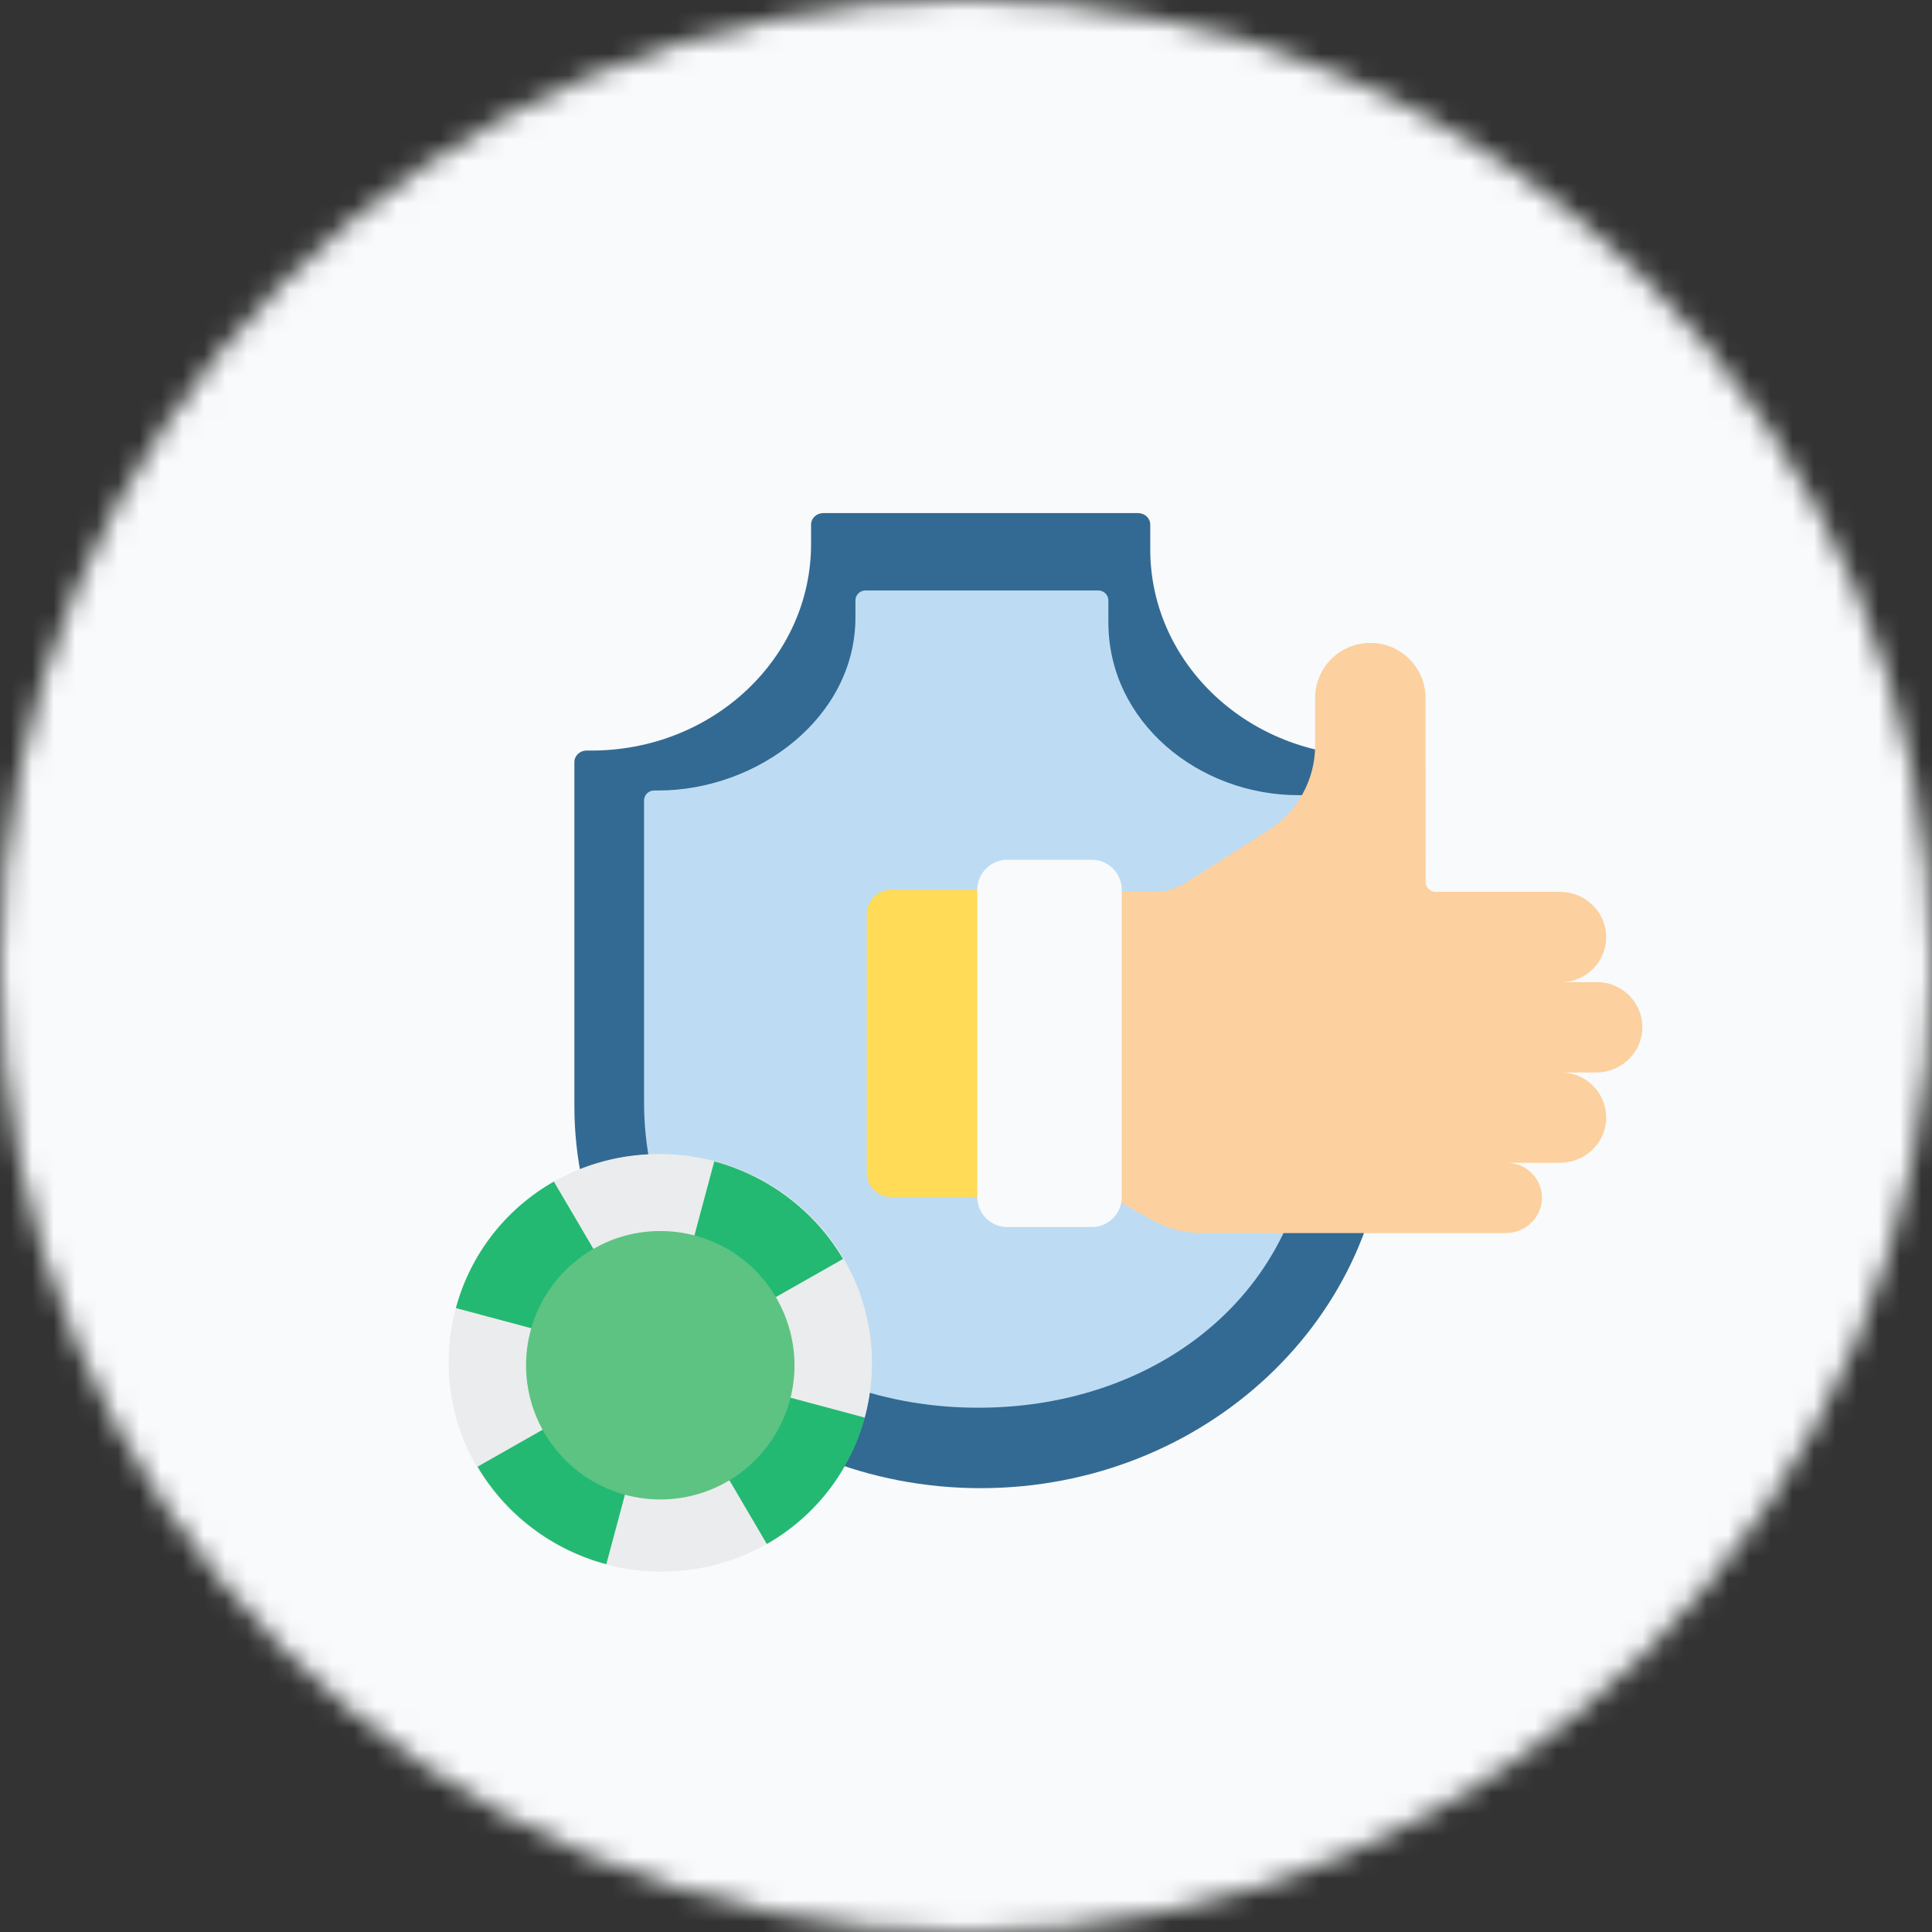 <svg width="90" height="90" viewBox="0 0 90 90" fill="none" xmlns="http://www.w3.org/2000/svg">
<rect x="0" y="0" width="90" height="90" fill="#333333" stroke="none"/>
<mask id="mask0" mask-type="alpha" maskUnits="userSpaceOnUse" x="0" y="0" width="90" height="90">
<circle cx="45" cy="45" r="45" fill="#C4C4C4"/>
</mask>
<g mask="url(#mask0)">
<rect x="-18.243" y="-12.162" width="113.108" height="110.676" fill="#F8FAFB"/>
<path d="M64.61 51.529C64.61 61.357 56.136 69.324 45.683 69.324C35.231 69.324 26.757 61.357 26.757 51.529V35.498C26.757 35.203 27.012 34.964 27.326 34.964H27.553C33.203 34.964 37.783 30.657 37.783 25.345V24.436C37.783 24.141 38.038 23.902 38.352 23.902H53.015C53.329 23.902 53.583 24.141 53.583 24.436V25.594C53.583 30.906 58.163 35.213 63.813 35.213H64.041C64.355 35.213 64.609 35.452 64.609 35.747V51.529H64.61Z" fill="#336A93"/>
<path d="M61.14 51.318C61.14 59.916 54.169 65.577 45.571 65.577C36.972 65.577 30.002 59.916 30.002 51.318V37.291C30.002 37.033 30.211 36.824 30.47 36.824H30.657C35.304 36.824 39.849 33.416 39.849 28.768V27.973C39.849 27.715 40.058 27.506 40.317 27.506H51.164C51.422 27.506 51.632 27.715 51.632 27.973V28.986C51.632 33.634 55.837 37.042 60.485 37.042H60.673C60.931 37.042 61.14 37.252 61.14 37.51L61.14 51.318Z" fill="#BDDCF3"/>
<path d="M40.616 63.485C40.616 68.85 36.203 73.198 30.759 73.198C25.315 73.198 20.902 68.85 20.902 63.485C20.902 58.121 25.315 53.772 30.759 53.772C36.203 53.772 40.616 58.121 40.616 63.485Z" fill="#EBECED"/>
<path d="M33.273 54.102L32.016 58.793C30.753 58.458 29.41 58.626 28.28 59.263L25.801 55.042C28.061 53.763 30.747 53.426 33.273 54.102Z" fill="#EBECED"/>
<path d="M39.274 58.652L35.016 61.068C34.356 59.952 33.278 59.135 32.016 58.794L33.273 54.103C35.799 54.78 37.956 56.415 39.274 58.652Z" fill="#23B972"/>
<path d="M40.282 66.036L35.521 64.761C35.852 63.516 35.672 62.19 35.018 61.068L39.276 58.652C40.587 60.892 40.949 63.547 40.282 66.036Z" fill="#EBECED"/>
<path d="M40.282 66.037C39.615 68.525 37.973 70.644 35.718 71.928L33.239 67.706C34.365 67.063 35.185 66.004 35.521 64.761L40.282 66.037Z" fill="#23B972"/>
<path d="M35.716 71.928C33.456 73.206 30.77 73.544 28.244 72.868L29.501 68.176C30.764 68.512 32.106 68.344 33.237 67.706L35.716 71.928Z" fill="#EBECED"/>
<path d="M29.501 68.176L28.244 72.867C25.718 72.191 23.561 70.555 22.243 68.318L26.501 65.901C27.161 67.018 28.239 67.836 29.501 68.176Z" fill="#23B972"/>
<path d="M26.503 65.901L22.245 68.318C20.934 66.078 20.572 63.422 21.239 60.934L26 62.209C25.669 63.454 25.849 64.781 26.503 65.901Z" fill="#EBECED"/>
<path d="M28.28 59.263C27.153 59.907 26.334 60.966 25.998 62.209L21.237 60.934C21.904 58.445 23.546 56.326 25.801 55.042L28.28 59.263Z" fill="#23B972"/>
<path d="M37.012 63.606C37.008 66.588 34.898 69.153 31.973 69.732C29.047 70.31 26.12 68.743 24.98 65.987C23.841 63.231 24.806 60.054 27.287 58.398C29.767 56.742 33.072 57.068 35.18 59.176C36.351 60.354 37.009 61.946 37.012 63.606Z" fill="#5DC382"/>
<path d="M46.412 55.76H41.503C40.883 55.76 40.38 55.258 40.38 54.638V42.575C40.38 41.956 40.883 41.453 41.503 41.453H46.412V55.76Z" fill="#FFDB57"/>
<path d="M66.688 57.441H70.151C71.069 57.441 71.847 56.691 71.83 55.773C71.814 54.884 71.087 54.168 70.194 54.168H72.668C73.809 54.168 74.781 53.281 74.821 52.141C74.864 50.944 73.906 49.961 72.719 49.961H74.352C75.492 49.961 76.464 49.073 76.504 47.933C76.547 46.736 75.589 45.753 74.402 45.753H72.719C73.906 45.753 74.864 44.769 74.821 43.572C74.781 42.432 73.809 41.545 72.668 41.545H66.88C66.622 41.545 66.413 41.336 66.412 41.078L66.407 32.521C66.407 31.101 65.256 29.95 63.836 29.95C62.415 29.95 61.264 31.101 61.264 32.521V34.724C61.264 36.322 60.447 37.81 59.099 38.668L55.267 41.106C54.817 41.393 54.295 41.545 53.761 41.545H51.352L52.169 55.987L53.661 56.833C54.364 57.232 55.159 57.441 55.967 57.441H66.641" fill="#FCD09F"/>
<path d="M50.855 57.162H46.928C46.153 57.162 45.525 56.534 45.525 55.759V41.452C45.525 40.678 46.153 40.05 46.928 40.05H50.855C51.63 40.05 52.258 40.678 52.258 41.452V55.759C52.258 56.534 51.63 57.162 50.855 57.162Z" fill="#F8FAFB"/>
</g>
</svg>
